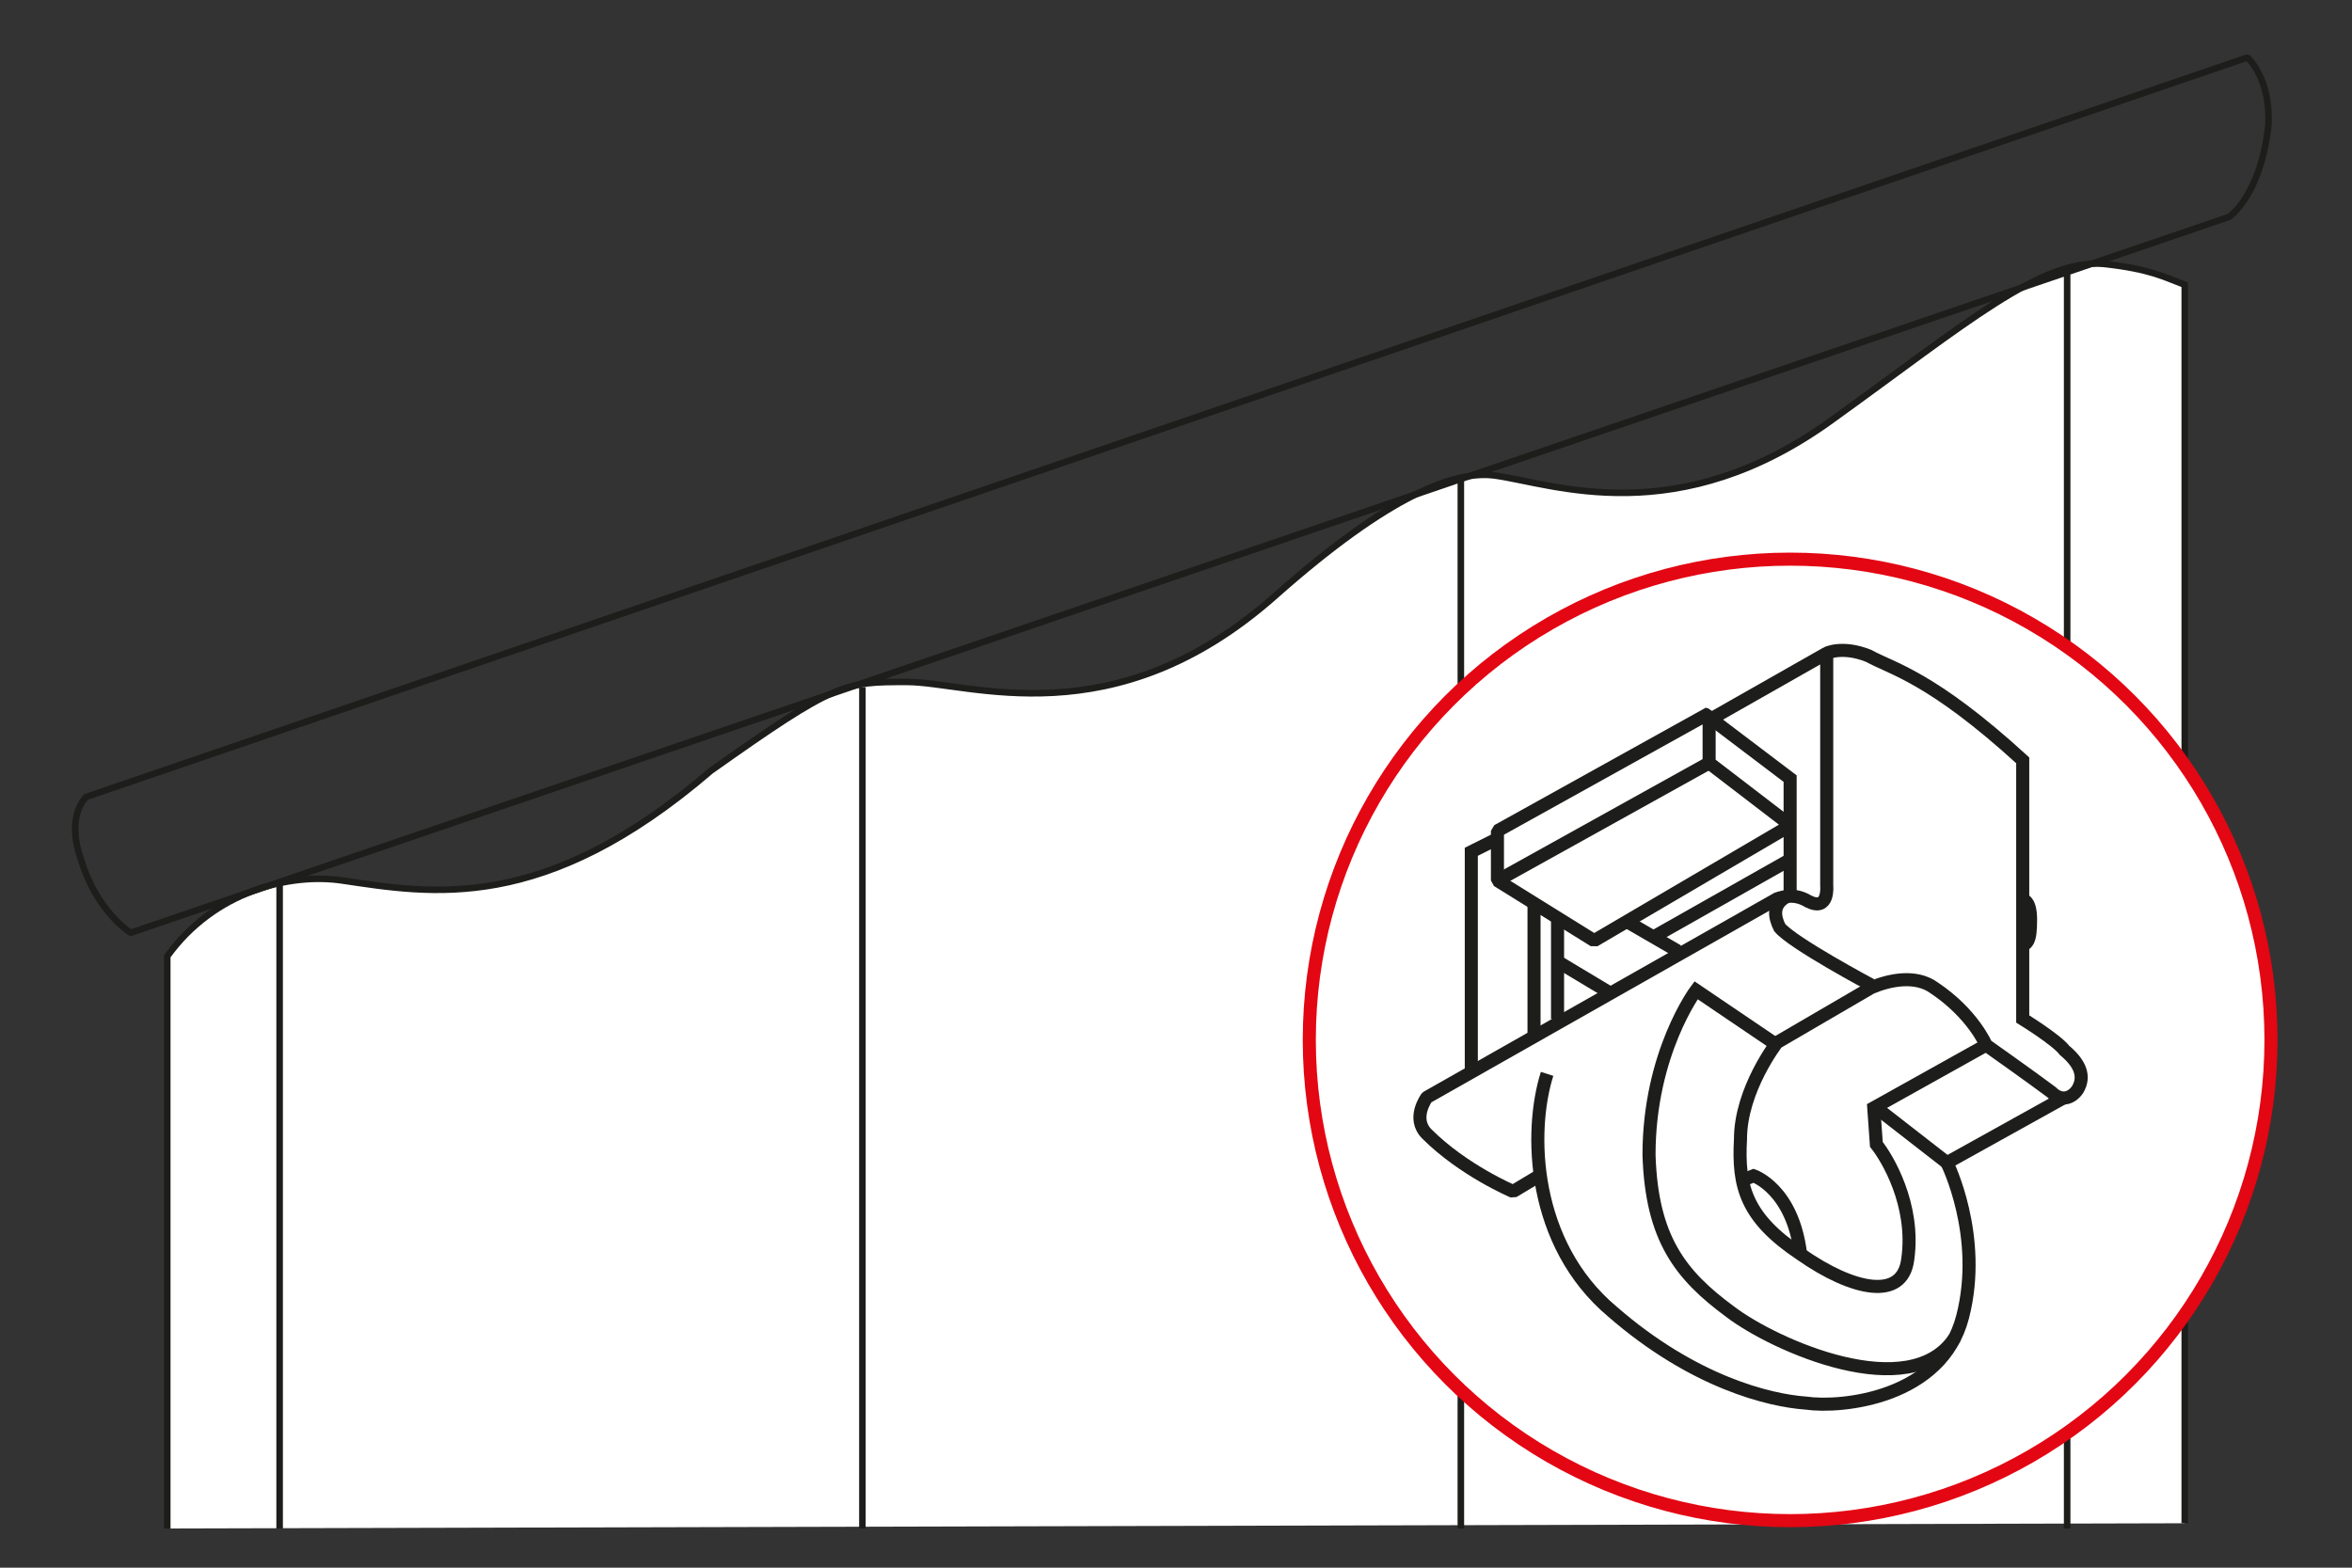 <?xml version="1.0" encoding="utf-8"?>
<!-- Generator: Adobe Illustrator 28.1.0, SVG Export Plug-In . SVG Version: 6.00 Build 0)  -->
<svg version="1.1" id="Ebene_2_Kopie_Kopie" xmlns="http://www.w3.org/2000/svg" xmlns:xlink="http://www.w3.org/1999/xlink"
	 x="0px" y="0px" viewBox="0 0 90 60" style="enable-background:new 0 0 90 60;" xml:space="preserve">
<rect x="0" y="0" width="90" height="60" fill="#333333" stroke="none"/>
<style type="text/css">
	.st0{fill:#FFFFFF;stroke:#1D1D1B;stroke-width:0.25;stroke-miterlimit:10;}
	.st1{fill:none;stroke:#1D1D1B;stroke-width:0.25;stroke-miterlimit:10;}
	.st2{fill:none;stroke:#1D1D1B;stroke-width:0.25;stroke-linejoin:bevel;stroke-miterlimit:10;}
	.st3{fill:#FFFFFF;stroke:#E30613;stroke-width:0.5;stroke-linejoin:bevel;stroke-miterlimit:10;}
	.st4{fill:none;stroke:#1D1D1B;stroke-width:0.5;stroke-linejoin:bevel;stroke-miterlimit:10;}
	.st5{fill:none;stroke:#1D1D1B;stroke-width:0.5;stroke-miterlimit:10;}
</style>
<path class="st0" d="M6.4,58.5V36.6c1.8-2.5,4.7-3.2,6.7-2.9c3.4,0.5,7.7,1.3,14.1-4.2c4.8-3.4,5.1-3.4,7.5-3.4s7.9,2.2,14.1-3.3
	c4.4-3.9,6.9-4.8,8.4-4.6c2.2,0.3,7,2.2,13-2.2c5-3.6,7.9-6.1,10.3-5.9c1.8,0.2,2.3,0.5,3.1,0.8v47.4"/>
<line class="st1" x1="79.1" y1="10.5" x2="79.1" y2="58.5"/>
<path class="st2" d="M3.3,30.5c0,0-0.8,0.7-0.2,2.4c0.6,2,1.9,2.8,1.9,2.8l0,0L85.3,8.3c0,0,1.2-0.8,1.5-3.5C86.9,3,86,2.2,86,2.2
	L3.3,30.5L3.3,30.5z"/>
<line class="st1" x1="10.7" y1="33.8" x2="10.7" y2="58.5"/>
<line class="st1" x1="33" y1="26.3" x2="33" y2="58.5"/>
<line class="st1" x1="55.9" y1="58.5" x2="55.9" y2="18.2"/>
<g>
	<circle class="st3" cx="68.5" cy="39.8" r="18.4"/>
	<path class="st4" d="M65.5,27.5l4.4-2.5v8.9c0,0,0.1,1-0.7,0.6c-0.5-0.3-0.9-0.2-1.2-0.1L54.6,42c0,0-0.6,0.8,0,1.4
		c1.4,1.4,3.3,2.2,3.3,2.2l1-0.6"/>
	<polyline class="st5" points="56.3,40.9 56.3,32.6 57.3,32.1 	"/>
	<path class="st5" d="M66.6,45.2l0.5-0.2c0,0,1.5,0.5,1.8,3"/>
	<path class="st5" d="M79,42l-4.5,2.5c0,0,1.4,2.8,0.6,5.9c-0.8,3.1-4.6,3.5-6,3.3c-1.4-0.1-4.3-0.8-7.4-3.5
		c-3.1-2.6-3.2-6.9-2.5-9.1"/>
	<path class="st5" d="M68,40l-3.1-2.1c0,0-1.8,2.4-1.8,6.3c0.1,3.2,1.2,4.6,3.1,6c1.7,1.3,6.9,3.6,8.6,1"/>
	<path class="st5" d="M69.9,25c0,0,0.6-0.3,1.6,0.1c0.9,0.5,2.4,0.8,5.9,4V39c0,0,1.3,0.8,1.6,1.2c0.6,0.5,0.8,1,0.5,1.5
		c-0.2,0.3-0.6,0.5-1,0.1C77.7,41.2,76,40,76,40s-0.5-1.2-2-2.2c-0.7-0.5-1.7-0.3-2.4,0L68,39.9c0,0-1.4,1.8-1.4,3.7
		c-0.1,1.8,0.2,3,2.3,4.4c2,1.4,3.9,1.8,4.1,0.2c0.3-2.1-0.8-3.9-1.2-4.4l-0.1-1.4L76,40"/>
	<path class="st5" d="M68.4,34.3c-0.6,0.3-0.5,0.8-0.3,1.2c0.5,0.6,3.5,2.2,3.5,2.2"/>
	<line class="st5" x1="58.7" y1="39.7" x2="58.7" y2="34.6"/>
	<line class="st5" x1="59.6" y1="39" x2="59.6" y2="35.2"/>
	<line class="st5" x1="57.3" y1="33.7" x2="65.4" y2="29.2"/>
	<polyline class="st4" points="68.5,31.6 61,36 57.3,33.7 57.3,31.8 65.4,27.3 65.4,29.2 68.4,31.5 	"/>
	<polyline class="st5" points="65.2,27.3 68.5,29.8 68.5,34.1 	"/>
	<line class="st4" x1="59.6" y1="36.8" x2="61.6" y2="38"/>
	<line class="st4" x1="62.3" y1="35.3" x2="64.2" y2="36.4"/>
	<line class="st4" x1="63.2" y1="35.9" x2="68.5" y2="32.9"/>
	<path class="st4" d="M77.2,34.4c0.2,0,0.5,0,0.5,0.8s-0.1,1-0.5,1"/>
	<line class="st5" x1="71.8" y1="42.4" x2="74.5" y2="44.5"/>
</g>
</svg>
